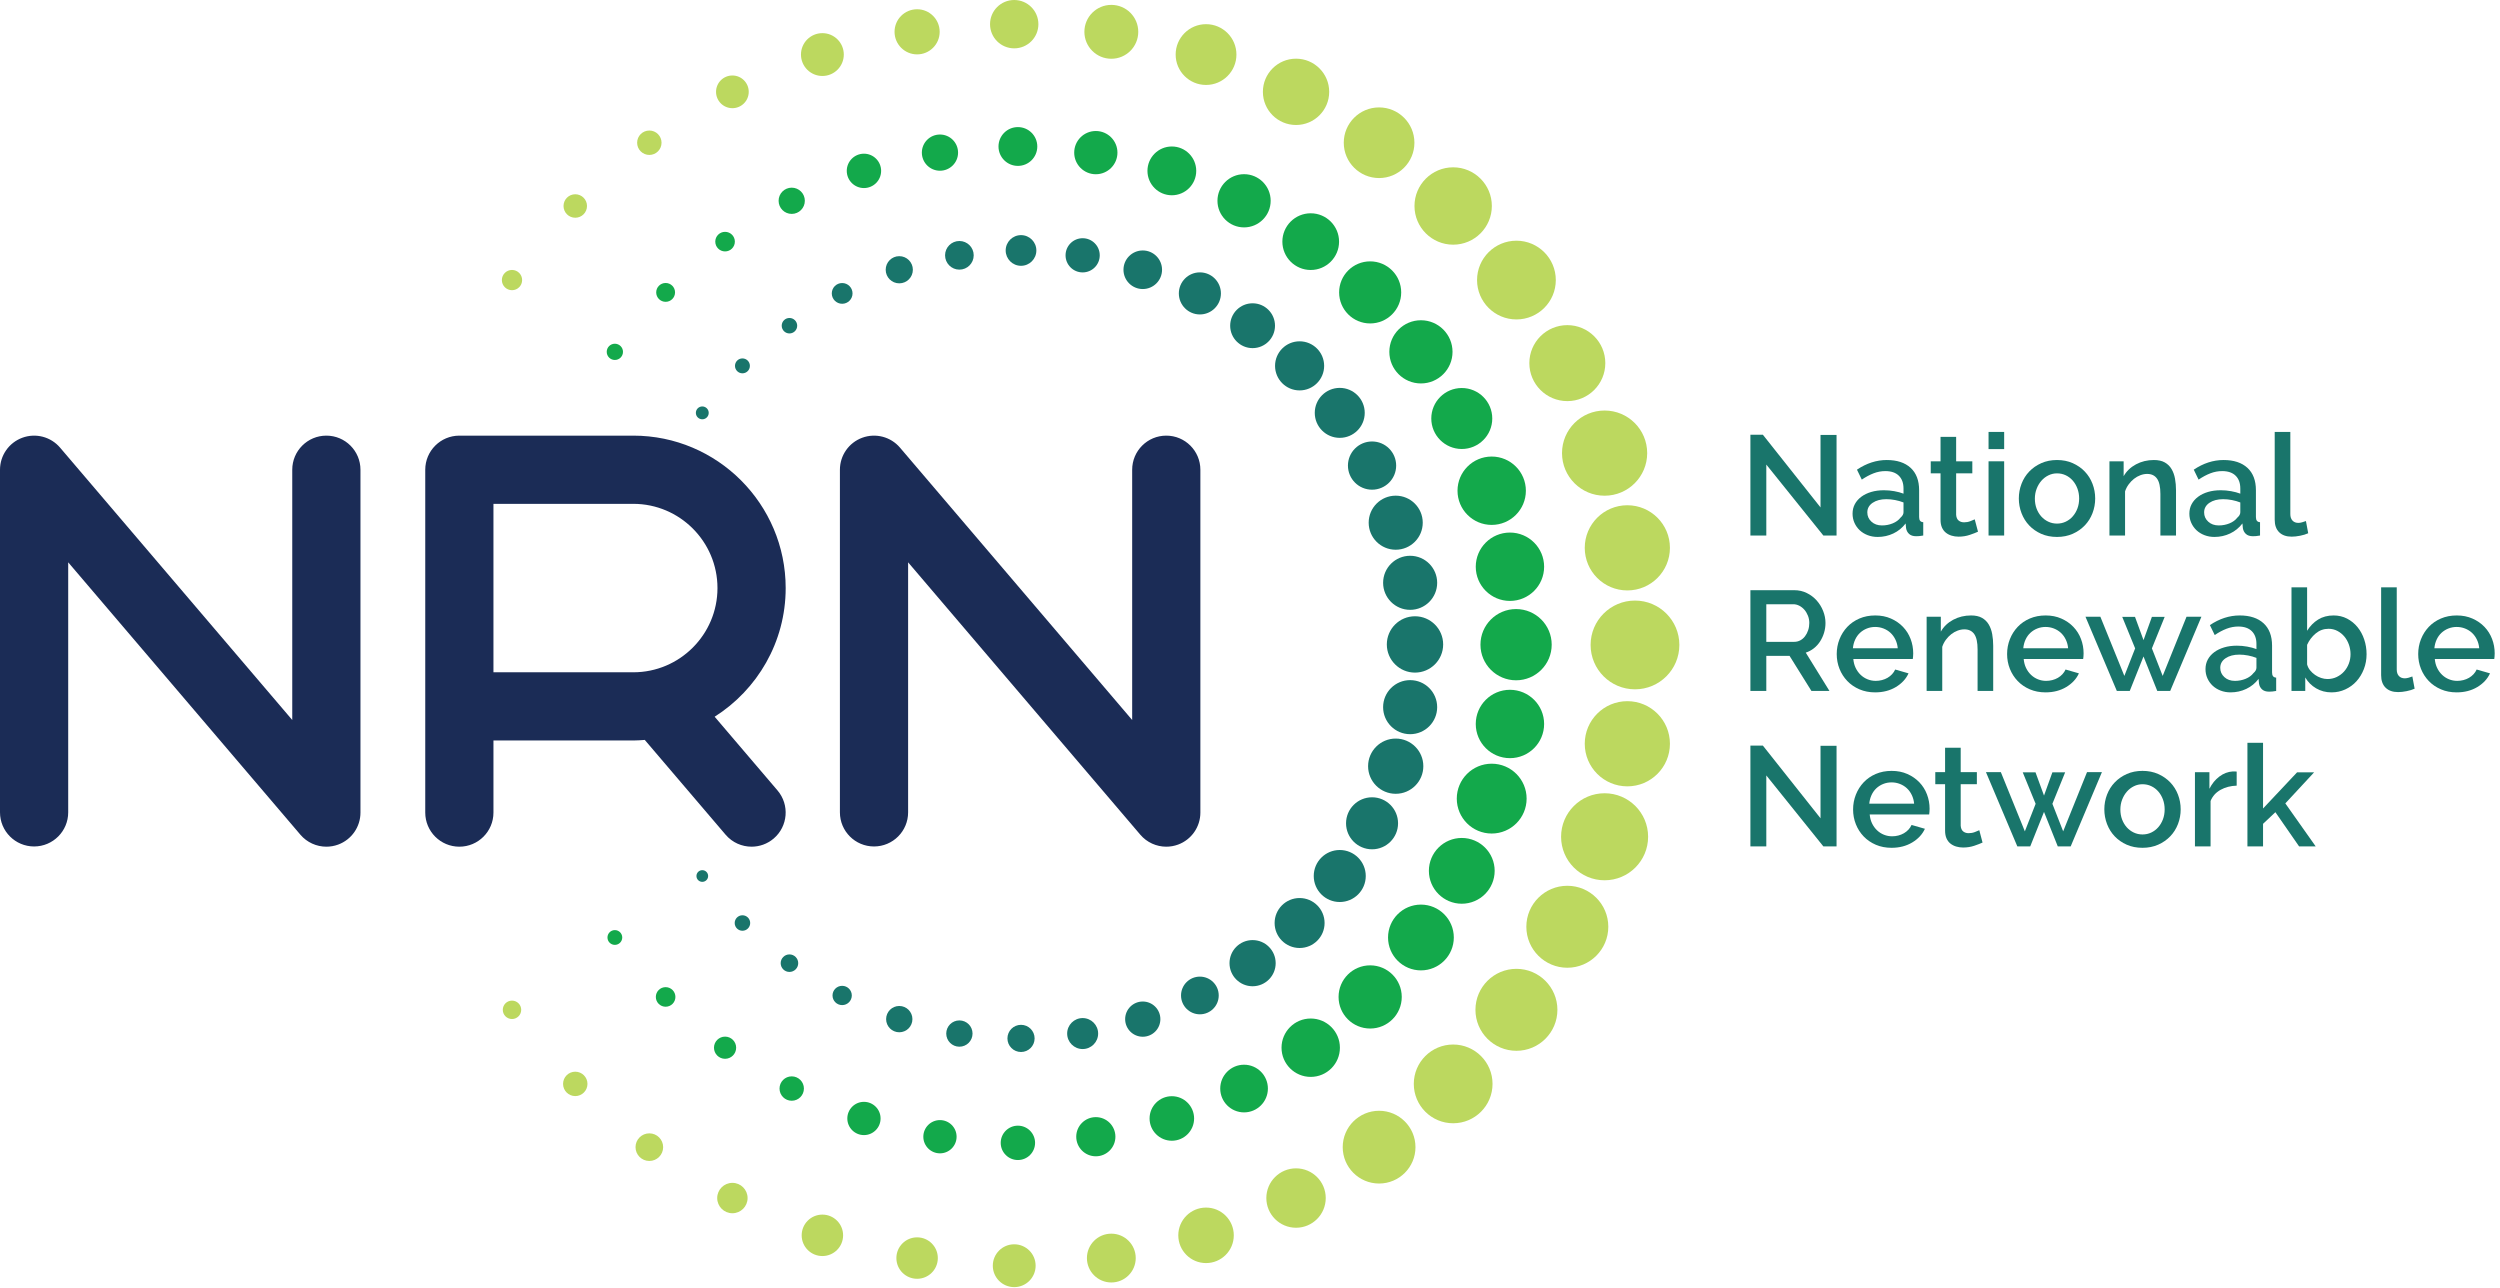 <?xml version="1.0" encoding="UTF-8" standalone="no"?><!DOCTYPE svg PUBLIC "-//W3C//DTD SVG 1.1//EN" "http://www.w3.org/Graphics/SVG/1.1/DTD/svg11.dtd"><svg width="100%" height="100%" viewBox="0 0 359 185" version="1.1" xmlns="http://www.w3.org/2000/svg" xmlns:xlink="http://www.w3.org/1999/xlink" xml:space="preserve" xmlns:serif="http://www.serif.com/" style="fill-rule:evenodd;clip-rule:evenodd;stroke-linejoin:round;stroke-miterlimit:2;"><g><path d="M230.421,113.912c-3.451,-0 -6.249,2.797 -6.249,6.248c-0,3.451 2.798,6.249 6.249,6.249c3.451,-0 6.248,-2.798 6.248,-6.249c0,-3.451 -2.797,-6.248 -6.248,-6.248Z" style="fill:#bcd85f;fill-rule:nonzero;"/><path d="M234.784,86.241c-3.52,-0 -6.373,2.854 -6.373,6.373c-0,3.52 2.853,6.373 6.373,6.373c3.519,-0 6.373,-2.853 6.373,-6.373c-0,-3.519 -2.854,-6.373 -6.373,-6.373Z" style="fill:#bcd85f;fill-rule:nonzero;"/><path d="M233.686,100.688c-3.378,-0 -6.116,2.738 -6.116,6.116c0,3.378 2.738,6.117 6.116,6.117c3.378,-0 6.116,-2.739 6.116,-6.117c0,-3.378 -2.738,-6.116 -6.116,-6.116Z" style="fill:#bcd85f;fill-rule:nonzero;"/><path d="M217.759,139.125c-3.25,-0 -5.885,2.635 -5.885,5.885c-0,3.25 2.635,5.885 5.885,5.885c3.25,-0 5.885,-2.635 5.885,-5.885c-0,-3.25 -2.635,-5.885 -5.885,-5.885Z" style="fill:#bcd85f;fill-rule:nonzero;"/><path d="M225.068,127.198c-3.25,-0 -5.885,2.635 -5.885,5.885c-0,3.25 2.635,5.885 5.885,5.885c3.25,-0 5.885,-2.635 5.885,-5.885c0,-3.25 -2.635,-5.885 -5.885,-5.885Z" style="fill:#bcd85f;fill-rule:nonzero;"/><path d="M208.675,149.993c-3.123,-0 -5.654,2.531 -5.654,5.654c-0,3.122 2.531,5.653 5.654,5.653c3.122,-0 5.653,-2.531 5.653,-5.653c0,-3.123 -2.531,-5.654 -5.653,-5.654Z" style="fill:#bcd85f;fill-rule:nonzero;"/><path d="M198.038,159.507c-2.885,-0 -5.224,2.339 -5.224,5.224c-0,2.885 2.339,5.224 5.224,5.224c2.885,-0 5.224,-2.339 5.224,-5.224c-0,-2.885 -2.339,-5.224 -5.224,-5.224Z" style="fill:#bcd85f;fill-rule:nonzero;"/><path d="M186.111,167.775c-2.355,-0 -4.265,1.91 -4.265,4.265c-0,2.356 1.91,4.265 4.265,4.265c2.356,-0 4.265,-1.909 4.265,-4.265c0,-2.355 -1.909,-4.265 -4.265,-4.265Z" style="fill:#bcd85f;fill-rule:nonzero;"/><path d="M173.188,173.408c-2.201,-0 -3.985,1.784 -3.985,3.985c0,2.201 1.784,3.985 3.985,3.985c2.201,-0 3.985,-1.784 3.985,-3.985c0,-2.201 -1.784,-3.985 -3.985,-3.985Z" style="fill:#bcd85f;fill-rule:nonzero;"/><path d="M159.586,177.154c-1.935,-0 -3.504,1.569 -3.504,3.504c0,1.936 1.569,3.505 3.504,3.505c1.936,-0 3.505,-1.569 3.505,-3.505c0,-1.935 -1.569,-3.504 -3.505,-3.504Z" style="fill:#bcd85f;fill-rule:nonzero;"/><path d="M145.642,178.681c-1.699,-0 -3.075,1.377 -3.075,3.075c0,1.698 1.376,3.075 3.075,3.075c1.698,-0 3.074,-1.377 3.074,-3.075c0,-1.698 -1.376,-3.075 -3.074,-3.075Z" style="fill:#bcd85f;fill-rule:nonzero;"/><path d="M131.697,177.683c-1.645,-0 -2.977,1.332 -2.977,2.975c0,1.644 1.332,2.976 2.977,2.976c1.643,-0 2.975,-1.332 2.975,-2.976c-0,-1.643 -1.332,-2.975 -2.975,-2.975Z" style="fill:#bcd85f;fill-rule:nonzero;"/><path d="M118.095,174.417c-1.643,-0 -2.975,1.333 -2.975,2.976c0,1.643 1.332,2.976 2.975,2.976c1.643,-0 2.975,-1.333 2.975,-2.976c-0,-1.643 -1.332,-2.976 -2.975,-2.976Z" style="fill:#bcd85f;fill-rule:nonzero;"/><path d="M105.172,169.858c-1.205,-0 -2.182,0.977 -2.182,2.182c-0,1.205 0.977,2.182 2.182,2.182c1.205,-0 2.182,-0.977 2.182,-2.182c-0,-1.205 -0.977,-2.182 -2.182,-2.182Z" style="fill:#bcd85f;fill-rule:nonzero;"/><path d="M93.245,162.748c-1.096,-0 -1.984,0.888 -1.984,1.983c0,1.096 0.888,1.984 1.984,1.984c1.095,-0 1.983,-0.888 1.983,-1.984c-0,-1.095 -0.888,-1.983 -1.983,-1.983Z" style="fill:#bcd85f;fill-rule:nonzero;"/><path d="M82.608,153.895c-0.968,-0 -1.752,0.784 -1.752,1.752c0,0.967 0.784,1.752 1.752,1.752c0.968,-0 1.752,-0.785 1.752,-1.752c0,-0.968 -0.784,-1.752 -1.752,-1.752Z" style="fill:#bcd85f;fill-rule:nonzero;"/><path d="M73.524,143.688c-0.731,-0 -1.323,0.592 -1.323,1.322c-0,0.73 0.592,1.322 1.323,1.322c0.73,-0 1.322,-0.592 1.322,-1.322c0,-0.73 -0.592,-1.322 -1.322,-1.322Z" style="fill:#bcd85f;fill-rule:nonzero;"/><path d="M73.524,41.672c0.803,-0 1.454,-0.651 1.454,-1.454c-0,-0.804 -0.651,-1.455 -1.454,-1.455c-0.804,0 -1.455,0.651 -1.455,1.455c0,0.803 0.651,1.454 1.455,1.454Z" style="fill:#bcd85f;fill-rule:nonzero;"/><path d="M82.608,31.267c0.931,-0 1.686,-0.755 1.686,-1.686c-0,-0.931 -0.755,-1.686 -1.686,-1.686c-0.931,-0 -1.686,0.755 -1.686,1.686c-0,0.931 0.755,1.686 1.686,1.686Z" style="fill:#bcd85f;fill-rule:nonzero;"/><path d="M93.245,22.249c0.967,-0 1.752,-0.785 1.752,-1.752c0,-0.968 -0.785,-1.753 -1.752,-1.753c-0.968,-0 -1.753,0.785 -1.753,1.753c-0,0.967 0.785,1.752 1.753,1.752Z" style="fill:#bcd85f;fill-rule:nonzero;"/><path d="M105.172,15.535c1.296,-0 2.347,-1.051 2.347,-2.347c-0,-1.296 -1.051,-2.348 -2.347,-2.348c-1.297,-0 -2.348,1.052 -2.348,2.348c-0,1.296 1.051,2.347 2.348,2.347Z" style="fill:#bcd85f;fill-rule:nonzero;"/><path d="M118.095,10.91c1.698,-0 3.075,-1.377 3.075,-3.075c-0,-1.698 -1.377,-3.075 -3.075,-3.075c-1.698,-0 -3.075,1.377 -3.075,3.075c-0,1.698 1.377,3.075 3.075,3.075Z" style="fill:#bcd85f;fill-rule:nonzero;"/><path d="M131.697,7.81c1.789,-0 3.24,-1.451 3.24,-3.24c-0,-1.79 -1.451,-3.241 -3.24,-3.241c-1.79,-0 -3.24,1.451 -3.24,3.241c0,1.789 1.45,3.24 3.24,3.24Z" style="fill:#bcd85f;fill-rule:nonzero;"/><path d="M145.642,0c-1.918,0 -3.472,1.555 -3.472,3.472c-0,1.917 1.554,3.471 3.472,3.471c1.917,-0 3.471,-1.554 3.471,-3.471c0,-1.917 -1.554,-3.472 -3.471,-3.472Z" style="fill:#bcd85f;fill-rule:nonzero;"/><path d="M159.586,8.438c2.137,-0 3.868,-1.732 3.868,-3.868c-0,-2.137 -1.731,-3.869 -3.868,-3.869c-2.136,-0 -3.868,1.732 -3.868,3.869c0,2.136 1.732,3.868 3.868,3.868Z" style="fill:#bcd85f;fill-rule:nonzero;"/><path d="M173.188,12.199c2.41,-0 4.364,-1.954 4.364,-4.364c0,-2.41 -1.954,-4.364 -4.364,-4.364c-2.41,-0 -4.364,1.954 -4.364,4.364c0,2.41 1.954,4.364 4.364,4.364Z" style="fill:#bcd85f;fill-rule:nonzero;"/><path d="M186.111,17.949c2.629,-0 4.761,-2.132 4.761,-4.761c-0,-2.63 -2.132,-4.761 -4.761,-4.761c-2.629,-0 -4.76,2.131 -4.76,4.761c-0,2.629 2.131,4.761 4.76,4.761Z" style="fill:#bcd85f;fill-rule:nonzero;"/><path d="M198.038,25.569c2.802,0 5.072,-2.271 5.072,-5.072c0,-2.802 -2.27,-5.073 -5.072,-5.073c-2.801,-0 -5.073,2.271 -5.073,5.073c-0,2.801 2.272,5.072 5.073,5.072Z" style="fill:#bcd85f;fill-rule:nonzero;"/><path d="M208.675,35.136c3.067,-0 5.554,-2.487 5.554,-5.555c0,-3.068 -2.487,-5.554 -5.554,-5.554c-3.068,-0 -5.555,2.486 -5.555,5.554c-0,3.068 2.487,5.555 5.555,5.555Z" style="fill:#bcd85f;fill-rule:nonzero;"/><path d="M212.105,40.218c-0,3.122 2.532,5.653 5.654,5.653c3.122,-0 5.654,-2.531 5.654,-5.653c-0,-3.123 -2.532,-5.654 -5.654,-5.654c-3.122,-0 -5.654,2.531 -5.654,5.654Z" style="fill:#bcd85f;fill-rule:nonzero;"/><path d="M219.613,52.144c0,3.013 2.442,5.456 5.455,5.456c3.012,-0 5.455,-2.443 5.455,-5.456c-0,-3.012 -2.443,-5.455 -5.455,-5.455c-3.013,-0 -5.455,2.443 -5.455,5.455Z" style="fill:#bcd85f;fill-rule:nonzero;"/><path d="M224.305,65.068c-0,3.378 2.738,6.116 6.116,6.116c3.378,-0 6.116,-2.738 6.116,-6.116c0,-3.378 -2.738,-6.117 -6.116,-6.117c-3.378,-0 -6.116,2.739 -6.116,6.117Z" style="fill:#bcd85f;fill-rule:nonzero;"/><path d="M227.57,78.669c0,3.378 2.738,6.117 6.116,6.117c3.378,-0 6.116,-2.739 6.116,-6.117c0,-3.378 -2.738,-6.116 -6.116,-6.116c-3.378,-0 -6.116,2.738 -6.116,6.116Z" style="fill:#bcd85f;fill-rule:nonzero;"/><path d="M219.222,114.681c0,-2.769 -2.245,-5.014 -5.015,-5.014c-2.769,-0 -5.014,2.245 -5.014,5.014c-0,2.77 2.245,5.015 5.014,5.015c2.77,-0 5.015,-2.245 5.015,-5.015Z" style="fill:#13a94b;fill-rule:nonzero;"/><path d="M217.708,87.461c-2.824,-0 -5.114,2.289 -5.114,5.114c-0,2.825 2.29,5.115 5.114,5.115c2.825,-0 5.115,-2.29 5.115,-5.115c-0,-2.825 -2.29,-5.114 -5.115,-5.114Z" style="fill:#13a94b;fill-rule:nonzero;"/><path d="M221.736,103.963c-0,-2.711 -2.197,-4.908 -4.908,-4.908c-2.711,-0 -4.909,2.197 -4.909,4.908c0,2.711 2.198,4.908 4.909,4.908c2.711,-0 4.908,-2.197 4.908,-4.908Z" style="fill:#13a94b;fill-rule:nonzero;"/><path d="M208.768,134.624c0,-2.608 -2.114,-4.723 -4.722,-4.723c-2.609,-0 -4.723,2.115 -4.723,4.723c-0,2.608 2.114,4.723 4.723,4.723c2.608,-0 4.722,-2.115 4.722,-4.723Z" style="fill:#13a94b;fill-rule:nonzero;"/><path d="M214.634,125.052c0,-2.608 -2.115,-4.722 -4.723,-4.722c-2.608,-0 -4.723,2.114 -4.723,4.722c0,2.609 2.115,4.723 4.723,4.723c2.608,-0 4.723,-2.114 4.723,-4.723Z" style="fill:#13a94b;fill-rule:nonzero;"/><path d="M196.755,147.697c2.506,-0 4.537,-2.031 4.537,-4.537c0,-2.506 -2.031,-4.537 -4.537,-4.537c-2.506,-0 -4.537,2.031 -4.537,4.537c0,2.506 2.031,4.537 4.537,4.537Z" style="fill:#13a94b;fill-rule:nonzero;"/><path d="M188.219,146.259c-2.315,-0 -4.192,1.876 -4.192,4.192c-0,2.315 1.877,4.192 4.192,4.192c2.315,-0 4.192,-1.877 4.192,-4.192c-0,-2.316 -1.877,-4.192 -4.192,-4.192Z" style="fill:#13a94b;fill-rule:nonzero;"/><path d="M178.648,152.893c-1.891,-0 -3.423,1.533 -3.423,3.423c0,1.89 1.532,3.423 3.423,3.423c1.89,-0 3.422,-1.533 3.422,-3.423c0,-1.89 -1.532,-3.423 -3.422,-3.423Z" style="fill:#13a94b;fill-rule:nonzero;"/><path d="M171.474,160.612c-0,-1.766 -1.432,-3.198 -3.198,-3.198c-1.766,-0 -3.198,1.432 -3.198,3.198c0,1.766 1.432,3.198 3.198,3.198c1.766,-0 3.198,-1.432 3.198,-3.198Z" style="fill:#13a94b;fill-rule:nonzero;"/><path d="M160.173,163.233c0,-1.554 -1.259,-2.813 -2.812,-2.813c-1.554,-0 -2.813,1.259 -2.813,2.813c0,1.553 1.259,2.812 2.813,2.812c1.553,-0 2.812,-1.259 2.812,-2.812Z" style="fill:#13a94b;fill-rule:nonzero;"/><path d="M143.702,164.113c-0,1.363 1.105,2.468 2.467,2.468c1.363,-0 2.468,-1.105 2.468,-2.468c-0,-1.362 -1.105,-2.467 -2.468,-2.467c-1.362,-0 -2.467,1.105 -2.467,2.467Z" style="fill:#13a94b;fill-rule:nonzero;"/><path d="M134.979,160.845c-1.319,-0 -2.389,1.069 -2.389,2.388c-0,1.318 1.07,2.388 2.389,2.388c1.318,-0 2.388,-1.07 2.388,-2.388c0,-1.319 -1.07,-2.388 -2.388,-2.388Z" style="fill:#13a94b;fill-rule:nonzero;"/><path d="M124.063,158.224c-1.319,-0 -2.388,1.069 -2.388,2.388c0,1.319 1.069,2.388 2.388,2.388c1.319,-0 2.388,-1.069 2.388,-2.388c-0,-1.319 -1.069,-2.388 -2.388,-2.388Z" style="fill:#13a94b;fill-rule:nonzero;"/><path d="M113.691,154.565c-0.966,-0 -1.751,0.784 -1.751,1.751c0,0.967 0.785,1.751 1.751,1.751c0.968,-0 1.752,-0.784 1.752,-1.751c0,-0.967 -0.784,-1.751 -1.752,-1.751Z" style="fill:#13a94b;fill-rule:nonzero;"/><path d="M104.12,152.043c0.879,-0 1.592,-0.713 1.592,-1.592c-0,-0.879 -0.713,-1.592 -1.592,-1.592c-0.879,-0 -1.592,0.713 -1.592,1.592c-0,0.879 0.713,1.592 1.592,1.592Z" style="fill:#13a94b;fill-rule:nonzero;"/><path d="M95.584,141.754c-0.777,-0 -1.407,0.63 -1.407,1.406c0,0.777 0.63,1.406 1.407,1.406c0.776,-0 1.406,-0.629 1.406,-1.406c-0,-0.776 -0.63,-1.406 -1.406,-1.406Z" style="fill:#13a94b;fill-rule:nonzero;"/><path d="M88.293,133.562c-0.586,-0 -1.061,0.476 -1.061,1.062c0,0.586 0.475,1.061 1.061,1.061c0.586,-0 1.061,-0.475 1.061,-1.061c-0,-0.586 -0.475,-1.062 -1.061,-1.062Z" style="fill:#13a94b;fill-rule:nonzero;"/><path d="M88.293,51.693c0.645,-0 1.168,-0.523 1.168,-1.168c-0,-0.644 -0.523,-1.167 -1.168,-1.167c-0.645,-0 -1.168,0.523 -1.168,1.167c-0,0.645 0.523,1.168 1.168,1.168Z" style="fill:#13a94b;fill-rule:nonzero;"/><path d="M94.23,41.989c0,0.748 0.606,1.353 1.354,1.353c0.747,-0 1.353,-0.605 1.353,-1.353c-0,-0.747 -0.606,-1.353 -1.353,-1.353c-0.748,-0 -1.354,0.606 -1.354,1.353Z" style="fill:#13a94b;fill-rule:nonzero;"/><path d="M104.12,36.105c0.777,-0 1.406,-0.629 1.406,-1.406c0,-0.777 -0.629,-1.407 -1.406,-1.407c-0.777,-0 -1.406,0.63 -1.406,1.407c-0,0.777 0.629,1.406 1.406,1.406Z" style="fill:#13a94b;fill-rule:nonzero;"/><path d="M113.691,30.717c1.041,-0 1.884,-0.843 1.884,-1.884c-0,-1.04 -0.843,-1.884 -1.884,-1.884c-1.04,-0 -1.883,0.844 -1.883,1.884c-0,1.041 0.843,1.884 1.883,1.884Z" style="fill:#13a94b;fill-rule:nonzero;"/><path d="M124.063,22.07c-1.363,-0 -2.468,1.105 -2.468,2.467c0,1.363 1.105,2.468 2.468,2.468c1.362,-0 2.467,-1.105 2.467,-2.468c-0,-1.362 -1.105,-2.467 -2.467,-2.467Z" style="fill:#13a94b;fill-rule:nonzero;"/><path d="M132.378,21.917c0,1.436 1.164,2.6 2.601,2.6c1.435,-0 2.6,-1.164 2.6,-2.6c-0,-1.436 -1.165,-2.6 -2.6,-2.6c-1.437,-0 -2.601,1.164 -2.601,2.6Z" style="fill:#13a94b;fill-rule:nonzero;"/><path d="M146.169,18.25c-1.538,0 -2.785,1.247 -2.785,2.786c0,1.539 1.247,2.786 2.785,2.786c1.539,-0 2.786,-1.247 2.786,-2.786c0,-1.539 -1.247,-2.786 -2.786,-2.786Z" style="fill:#13a94b;fill-rule:nonzero;"/><path d="M157.361,25.021c1.714,-0 3.104,-1.39 3.104,-3.104c-0,-1.715 -1.39,-3.104 -3.104,-3.104c-1.715,-0 -3.105,1.389 -3.105,3.104c-0,1.714 1.39,3.104 3.105,3.104Z" style="fill:#13a94b;fill-rule:nonzero;"/><path d="M168.276,28.04c1.935,-0 3.503,-1.568 3.503,-3.503c0,-1.934 -1.568,-3.502 -3.503,-3.502c-1.934,-0 -3.502,1.568 -3.502,3.502c0,1.935 1.568,3.503 3.502,3.503Z" style="fill:#13a94b;fill-rule:nonzero;"/><path d="M174.827,28.833c-0,2.11 1.71,3.821 3.821,3.821c2.11,-0 3.82,-1.711 3.82,-3.821c0,-2.11 -1.71,-3.82 -3.82,-3.82c-2.111,0 -3.821,1.71 -3.821,3.82Z" style="fill:#13a94b;fill-rule:nonzero;"/><path d="M184.148,34.699c-0,2.248 1.823,4.071 4.071,4.071c2.249,-0 4.071,-1.823 4.071,-4.071c-0,-2.249 -1.822,-4.071 -4.071,-4.071c-2.248,-0 -4.071,1.822 -4.071,4.071Z" style="fill:#13a94b;fill-rule:nonzero;"/><path d="M196.755,46.447c2.462,-0 4.458,-1.996 4.458,-4.458c-0,-2.462 -1.996,-4.457 -4.458,-4.457c-2.462,-0 -4.457,1.995 -4.457,4.457c0,2.462 1.995,4.458 4.457,4.458Z" style="fill:#13a94b;fill-rule:nonzero;"/><path d="M204.046,45.988c-2.506,-0 -4.537,2.032 -4.537,4.537c0,2.506 2.031,4.538 4.537,4.538c2.505,-0 4.537,-2.032 4.537,-4.538c-0,-2.505 -2.032,-4.537 -4.537,-4.537Z" style="fill:#13a94b;fill-rule:nonzero;"/><path d="M209.911,55.719c-2.418,-0 -4.378,1.96 -4.378,4.378c0,2.418 1.96,4.378 4.378,4.378c2.418,-0 4.378,-1.96 4.378,-4.378c0,-2.418 -1.96,-4.378 -4.378,-4.378Z" style="fill:#13a94b;fill-rule:nonzero;"/><path d="M214.207,65.56c-2.711,-0 -4.908,2.197 -4.908,4.908c-0,2.711 2.197,4.909 4.908,4.909c2.711,-0 4.909,-2.198 4.909,-4.909c-0,-2.711 -2.198,-4.908 -4.909,-4.908Z" style="fill:#13a94b;fill-rule:nonzero;"/><path d="M211.919,81.384c0,2.711 2.198,4.908 4.909,4.908c2.711,-0 4.908,-2.197 4.908,-4.908c-0,-2.711 -2.197,-4.909 -4.908,-4.909c-2.711,-0 -4.909,2.198 -4.909,4.909Z" style="fill:#13a94b;fill-rule:nonzero;"/><path d="M204.39,110.024c-0,-2.19 -1.776,-3.966 -3.966,-3.966c-2.19,-0 -3.966,1.776 -3.966,3.966c-0,2.19 1.776,3.965 3.966,3.965c2.19,-0 3.966,-1.775 3.966,-3.965Z" style="fill:#19756b;fill-rule:nonzero;"/><path d="M203.193,88.497c-2.234,-0 -4.045,1.811 -4.045,4.045c-0,2.233 1.811,4.044 4.045,4.044c2.234,-0 4.045,-1.811 4.045,-4.044c0,-2.234 -1.811,-4.045 -4.045,-4.045Z" style="fill:#19756b;fill-rule:nonzero;"/><path d="M206.378,101.547c0,-2.143 -1.738,-3.881 -3.882,-3.881c-2.144,-0 -3.881,1.738 -3.881,3.881c0,2.144 1.737,3.882 3.881,3.882c2.144,-0 3.882,-1.738 3.882,-3.882Z" style="fill:#19756b;fill-rule:nonzero;"/><path d="M196.123,125.795c0,-2.063 -1.672,-3.735 -3.735,-3.735c-2.063,-0 -3.735,1.672 -3.735,3.735c-0,2.063 1.672,3.735 3.735,3.735c2.063,-0 3.735,-1.672 3.735,-3.735Z" style="fill:#19756b;fill-rule:nonzero;"/><path d="M197.027,114.491c-2.063,-0 -3.735,1.672 -3.735,3.735c0,2.062 1.672,3.734 3.735,3.734c2.062,-0 3.734,-1.672 3.734,-3.734c0,-2.063 -1.672,-3.735 -3.734,-3.735Z" style="fill:#19756b;fill-rule:nonzero;"/><path d="M186.623,136.133c1.981,-0 3.588,-1.606 3.588,-3.588c-0,-1.981 -1.607,-3.588 -3.588,-3.588c-1.982,-0 -3.588,1.607 -3.588,3.588c0,1.982 1.606,3.588 3.588,3.588Z" style="fill:#19756b;fill-rule:nonzero;"/><path d="M179.872,141.626c1.831,-0 3.315,-1.484 3.315,-3.315c-0,-1.831 -1.484,-3.315 -3.315,-3.315c-1.831,-0 -3.315,1.484 -3.315,3.315c0,1.831 1.484,3.315 3.315,3.315Z" style="fill:#19756b;fill-rule:nonzero;"/><path d="M172.303,145.656c1.495,-0 2.706,-1.212 2.706,-2.707c0,-1.495 -1.211,-2.706 -2.706,-2.706c-1.495,-0 -2.707,1.211 -2.707,2.706c-0,1.495 1.212,2.707 2.707,2.707Z" style="fill:#19756b;fill-rule:nonzero;"/><path d="M166.63,146.347c0,-1.397 -1.132,-2.529 -2.529,-2.529c-1.397,-0 -2.529,1.132 -2.529,2.529c0,1.396 1.132,2.529 2.529,2.529c1.397,-0 2.529,-1.133 2.529,-2.529Z" style="fill:#19756b;fill-rule:nonzero;"/><path d="M157.693,148.419c-0,-1.228 -0.996,-2.224 -2.225,-2.224c-1.228,-0 -2.223,0.996 -2.223,2.224c-0,1.229 0.995,2.224 2.223,2.224c1.229,-0 2.225,-0.995 2.225,-2.224Z" style="fill:#19756b;fill-rule:nonzero;"/><path d="M144.667,149.116c0,1.077 0.874,1.951 1.951,1.951c1.078,-0 1.952,-0.874 1.952,-1.951c0,-1.078 -0.874,-1.952 -1.952,-1.952c-1.077,-0 -1.951,0.874 -1.951,1.952Z" style="fill:#19756b;fill-rule:nonzero;"/><path d="M137.768,146.531c-1.043,-0 -1.888,0.845 -1.888,1.888c0,1.043 0.845,1.888 1.888,1.888c1.043,-0 1.889,-0.845 1.889,-1.888c-0,-1.043 -0.846,-1.888 -1.889,-1.888Z" style="fill:#19756b;fill-rule:nonzero;"/><path d="M131.024,146.347c0,-1.043 -0.845,-1.889 -1.888,-1.889c-1.043,-0 -1.889,0.846 -1.889,1.889c0,1.043 0.846,1.888 1.889,1.888c1.043,-0 1.888,-0.845 1.888,-1.888Z" style="fill:#19756b;fill-rule:nonzero;"/><path d="M120.934,141.565c-0.765,-0 -1.385,0.62 -1.385,1.384c0,0.765 0.62,1.385 1.385,1.385c0.765,-0 1.385,-0.62 1.385,-1.385c0,-0.764 -0.62,-1.384 -1.385,-1.384Z" style="fill:#19756b;fill-rule:nonzero;"/><path d="M113.365,139.57c0.695,-0 1.259,-0.564 1.259,-1.259c0,-0.695 -0.564,-1.259 -1.259,-1.259c-0.695,-0 -1.259,0.564 -1.259,1.259c0,0.695 0.564,1.259 1.259,1.259Z" style="fill:#19756b;fill-rule:nonzero;"/><path d="M106.614,131.433c-0.614,-0 -1.112,0.498 -1.112,1.112c-0,0.615 0.498,1.112 1.112,1.112c0.614,-0 1.113,-0.497 1.113,-1.112c-0,-0.614 -0.499,-1.112 -1.113,-1.112Z" style="fill:#19756b;fill-rule:nonzero;"/><path d="M100.849,124.956c-0.464,-0 -0.84,0.375 -0.84,0.839c0,0.463 0.376,0.839 0.84,0.839c0.463,-0 0.839,-0.376 0.839,-0.839c0,-0.464 -0.376,-0.839 -0.839,-0.839Z" style="fill:#19756b;fill-rule:nonzero;"/><path d="M100.849,58.365c-0.51,-0 -0.924,0.413 -0.924,0.923c0,0.51 0.414,0.923 0.924,0.923c0.51,-0 0.923,-0.413 0.923,-0.923c0,-0.51 -0.413,-0.923 -0.923,-0.923Z" style="fill:#19756b;fill-rule:nonzero;"/><path d="M106.614,51.468c-0.591,-0 -1.07,0.478 -1.07,1.07c-0,0.59 0.479,1.07 1.07,1.07c0.591,-0 1.07,-0.48 1.07,-1.07c-0,-0.592 -0.479,-1.07 -1.07,-1.07Z" style="fill:#19756b;fill-rule:nonzero;"/><path d="M114.477,46.772c-0,-0.614 -0.498,-1.112 -1.112,-1.112c-0.614,-0 -1.112,0.498 -1.112,1.112c-0,0.614 0.498,1.112 1.112,1.112c0.614,-0 1.112,-0.498 1.112,-1.112Z" style="fill:#19756b;fill-rule:nonzero;"/><path d="M120.934,40.644c-0.823,-0 -1.49,0.667 -1.49,1.49c0,0.822 0.667,1.489 1.49,1.489c0.823,0 1.49,-0.667 1.49,-1.489c0,-0.823 -0.667,-1.49 -1.49,-1.49Z" style="fill:#19756b;fill-rule:nonzero;"/><path d="M129.136,40.688c1.078,-0 1.951,-0.874 1.951,-1.952c0,-1.078 -0.873,-1.951 -1.951,-1.951c-1.078,-0 -1.951,0.873 -1.951,1.951c-0,1.078 0.873,1.952 1.951,1.952Z" style="fill:#19756b;fill-rule:nonzero;"/><path d="M135.712,36.664c0,1.135 0.921,2.056 2.056,2.056c1.136,0 2.056,-0.921 2.056,-2.056c0,-1.136 -0.92,-2.057 -2.056,-2.057c-1.135,-0 -2.056,0.921 -2.056,2.057Z" style="fill:#19756b;fill-rule:nonzero;"/><path d="M146.618,33.764c-1.216,-0 -2.203,0.986 -2.203,2.203c-0,1.217 0.987,2.203 2.203,2.203c1.217,-0 2.204,-0.986 2.204,-2.203c0,-1.217 -0.987,-2.203 -2.204,-2.203Z" style="fill:#19756b;fill-rule:nonzero;"/><path d="M155.468,39.118c1.357,-0 2.456,-1.098 2.456,-2.454c-0,-1.356 -1.099,-2.455 -2.456,-2.455c-1.355,-0 -2.454,1.099 -2.454,2.455c0,1.356 1.099,2.454 2.454,2.454Z" style="fill:#19756b;fill-rule:nonzero;"/><path d="M161.331,38.736c-0,1.53 1.24,2.77 2.77,2.77c1.53,-0 2.769,-1.24 2.769,-2.77c-0,-1.53 -1.239,-2.77 -2.769,-2.77c-1.53,-0 -2.77,1.24 -2.77,2.77Z" style="fill:#19756b;fill-rule:nonzero;"/><path d="M172.303,39.112c-1.669,-0 -3.022,1.353 -3.022,3.022c0,1.668 1.353,3.021 3.022,3.021c1.668,-0 3.021,-1.353 3.021,-3.021c0,-1.669 -1.353,-3.022 -3.021,-3.022Z" style="fill:#19756b;fill-rule:nonzero;"/><path d="M179.872,43.553c-1.778,-0 -3.219,1.441 -3.219,3.219c-0,1.778 1.441,3.219 3.219,3.219c1.778,-0 3.219,-1.441 3.219,-3.219c0,-1.778 -1.441,-3.219 -3.219,-3.219Z" style="fill:#19756b;fill-rule:nonzero;"/><path d="M186.623,49.013c-1.947,0 -3.525,1.578 -3.525,3.525c0,1.946 1.578,3.525 3.525,3.525c1.946,-0 3.525,-1.579 3.525,-3.525c-0,-1.947 -1.579,-3.525 -3.525,-3.525Z" style="fill:#19756b;fill-rule:nonzero;"/><path d="M192.388,55.7c-1.982,-0 -3.588,1.607 -3.588,3.588c0,1.982 1.606,3.588 3.588,3.588c1.982,-0 3.588,-1.606 3.588,-3.588c-0,-1.981 -1.606,-3.588 -3.588,-3.588Z" style="fill:#19756b;fill-rule:nonzero;"/><path d="M197.027,63.395c-1.913,-0 -3.463,1.55 -3.463,3.462c-0,1.912 1.55,3.463 3.463,3.463c1.912,-0 3.462,-1.551 3.462,-3.463c-0,-1.912 -1.55,-3.462 -3.462,-3.462Z" style="fill:#19756b;fill-rule:nonzero;"/><path d="M200.424,71.178c-2.144,-0 -3.882,1.737 -3.882,3.881c0,2.144 1.738,3.882 3.882,3.882c2.144,-0 3.882,-1.738 3.882,-3.882c-0,-2.144 -1.738,-3.881 -3.882,-3.881Z" style="fill:#19756b;fill-rule:nonzero;"/><path d="M198.615,83.692c0,2.143 1.737,3.881 3.881,3.881c2.144,-0 3.882,-1.738 3.882,-3.881c0,-2.144 -1.738,-3.882 -3.882,-3.882c-2.144,-0 -3.881,1.738 -3.881,3.882Z" style="fill:#19756b;fill-rule:nonzero;"/><path d="M8.624,64.277l33.344,39.115l-0,-35.937c-0,-2.705 2.193,-4.898 4.898,-4.898c2.704,-0 4.897,2.193 4.897,4.898l0,49.233c0,2.053 -1.278,3.886 -3.203,4.595c-0.554,0.203 -1.126,0.301 -1.693,0.301c-1.408,-0 -2.779,-0.606 -3.729,-1.719l-33.344,-39.116l-0,35.906c-0,2.706 -2.193,4.897 -4.897,4.897c-2.705,-0 -4.897,-2.191 -4.897,-4.897l0,-49.2c0,-2.052 1.278,-3.886 3.204,-4.595c1.926,-0.709 4.088,-0.143 5.42,1.417Z" style="fill:#1b2c56;fill-rule:nonzero;"/><path d="M103.029,84.447c-0,-6.67 -5.423,-12.095 -12.086,-12.095l-20.084,-0l0,24.189l20.084,-0c6.663,-0 12.086,-5.424 12.086,-12.094Zm-0.405,18.475l9.027,10.586c1.754,2.058 1.508,5.15 -0.548,6.904c-0.923,0.786 -2.054,1.171 -3.176,1.171c-1.384,-0 -2.759,-0.582 -3.729,-1.718l-11.609,-13.613c-0.545,0.039 -1.089,0.083 -1.644,0.083l-20.085,-0l0,10.352c0,2.705 -2.193,4.897 -4.897,4.897c-2.705,-0 -4.897,-2.192 -4.897,-4.897l0,-49.232c0,-2.705 2.192,-4.898 4.897,-4.898l24.982,-0c12.063,-0 21.879,9.821 21.879,21.89c-0,7.771 -4.081,14.592 -10.2,18.475Z" style="fill:#1b2c56;fill-rule:nonzero;"/><path d="M129.235,64.277l33.345,39.115l0,-35.937c0,-2.705 2.192,-4.898 4.897,-4.898c2.704,-0 4.897,2.193 4.897,4.898l-0,49.233c-0,2.053 -1.278,3.886 -3.203,4.595c-0.554,0.203 -1.125,0.301 -1.693,0.301c-1.408,-0 -2.779,-0.606 -3.728,-1.719l-33.345,-39.116l-0,35.906c-0,2.706 -2.192,4.897 -4.897,4.897c-2.705,-0 -4.897,-2.191 -4.897,-4.897l0,-49.2c0,-2.052 1.278,-3.886 3.204,-4.595c1.927,-0.709 4.088,-0.143 5.42,1.417Z" style="fill:#1b2c56;fill-rule:nonzero;"/><path d="M253.642,66.711l-0,10.19l-2.284,-0l0,-14.47l1.794,-0l8.275,10.435l0,-10.414l2.302,-0l0,14.449l-1.895,-0l-8.192,-10.19Z" style="fill:#19756b;fill-rule:nonzero;"/><path d="M270.246,75.453c0.543,-0 1.057,-0.097 1.539,-0.294c0.482,-0.198 0.859,-0.472 1.131,-0.826c0.285,-0.245 0.428,-0.503 0.428,-0.774l-0,-1.406c-0.381,-0.15 -0.784,-0.266 -1.213,-0.347c-0.428,-0.082 -0.846,-0.122 -1.253,-0.122c-0.802,-0 -1.457,0.173 -1.967,0.519c-0.509,0.347 -0.764,0.805 -0.764,1.375c0,0.531 0.197,0.976 0.591,1.335c0.394,0.361 0.897,0.54 1.508,0.54Zm-0.611,1.652c-0.517,-0 -0.995,-0.085 -1.437,-0.255c-0.441,-0.17 -0.822,-0.404 -1.141,-0.703c-0.32,-0.299 -0.571,-0.653 -0.754,-1.06c-0.184,-0.408 -0.276,-0.849 -0.276,-1.325c0,-0.502 0.11,-0.958 0.327,-1.365c0.217,-0.407 0.526,-0.761 0.927,-1.06c0.401,-0.299 0.876,-0.53 1.427,-0.693c0.55,-0.163 1.157,-0.244 1.823,-0.244c0.503,-0 0.999,0.044 1.489,0.133c0.489,0.087 0.929,0.207 1.324,0.356l-0,-0.733c-0,-0.788 -0.224,-1.404 -0.673,-1.845c-0.448,-0.442 -1.094,-0.662 -1.936,-0.662c-0.57,-0 -1.131,0.105 -1.681,0.315c-0.55,0.211 -1.117,0.513 -1.701,0.907l-0.694,-1.426c1.372,-0.924 2.799,-1.386 4.28,-1.386c1.467,-0 2.609,0.374 3.424,1.121c0.815,0.747 1.223,1.82 1.223,3.22l-0,3.851c-0,0.476 0.196,0.721 0.591,0.734l0,1.916c-0.218,0.041 -0.405,0.067 -0.561,0.081c-0.156,0.013 -0.309,0.02 -0.459,0.02c-0.434,-0 -0.77,-0.108 -1.009,-0.326c-0.237,-0.217 -0.383,-0.495 -0.437,-0.835l-0.062,-0.673c-0.475,0.625 -1.063,1.105 -1.762,1.437c-0.7,0.333 -1.45,0.5 -2.252,0.5Z" style="fill:#19756b;fill-rule:nonzero;"/><path d="M284.041,76.351c-0.285,0.136 -0.68,0.288 -1.182,0.458c-0.503,0.17 -1.04,0.255 -1.61,0.255c-0.353,-0 -0.686,-0.048 -0.998,-0.143c-0.313,-0.094 -0.588,-0.237 -0.826,-0.427c-0.237,-0.191 -0.425,-0.439 -0.561,-0.745c-0.135,-0.305 -0.203,-0.675 -0.203,-1.11l0,-6.664l-1.406,-0l0,-1.732l1.406,-0l0,-3.506l2.241,-0l0,3.506l2.324,-0l0,1.732l-2.324,-0l0,5.95c0.028,0.381 0.147,0.656 0.358,0.825c0.21,0.17 0.471,0.255 0.784,0.255c0.312,-0 0.611,-0.053 0.896,-0.163c0.286,-0.108 0.497,-0.196 0.632,-0.264l0.469,1.773Z" style="fill:#19756b;fill-rule:nonzero;"/><path d="M285.556,76.901l-0,-10.658l2.242,-0l0,10.658l-2.242,-0Zm-0,-12.411l-0,-2.466l2.242,-0l0,2.466l-2.242,-0Z" style="fill:#19756b;fill-rule:nonzero;"/><path d="M292.207,71.602c0,0.517 0.081,0.992 0.244,1.427c0.163,0.434 0.388,0.811 0.673,1.131c0.285,0.319 0.622,0.57 1.009,0.753c0.388,0.184 0.805,0.276 1.253,0.276c0.449,-0 0.866,-0.092 1.254,-0.276c0.386,-0.183 0.723,-0.437 1.008,-0.763c0.286,-0.326 0.51,-0.706 0.673,-1.142c0.162,-0.434 0.244,-0.91 0.244,-1.427c0,-0.502 -0.082,-0.974 -0.244,-1.416c-0.163,-0.441 -0.387,-0.825 -0.673,-1.151c-0.285,-0.326 -0.622,-0.581 -1.008,-0.765c-0.388,-0.183 -0.805,-0.274 -1.254,-0.274c-0.435,-0 -0.846,0.095 -1.233,0.285c-0.387,0.191 -0.723,0.448 -1.008,0.775c-0.286,0.326 -0.513,0.709 -0.683,1.151c-0.17,0.441 -0.255,0.914 -0.255,1.416Zm3.179,5.503c-0.842,-0 -1.6,-0.151 -2.272,-0.448c-0.673,-0.299 -1.247,-0.701 -1.722,-1.204c-0.476,-0.501 -0.843,-1.089 -1.101,-1.762c-0.258,-0.672 -0.387,-1.375 -0.387,-2.11c-0,-0.733 0.129,-1.436 0.387,-2.109c0.258,-0.672 0.629,-1.26 1.111,-1.763c0.482,-0.502 1.06,-0.903 1.732,-1.202c0.673,-0.299 1.424,-0.448 2.252,-0.448c0.829,-0 1.58,0.149 2.252,0.448c0.673,0.299 1.25,0.7 1.732,1.202c0.483,0.503 0.853,1.091 1.111,1.763c0.258,0.673 0.387,1.376 0.387,2.109c0,0.735 -0.129,1.438 -0.387,2.11c-0.258,0.673 -0.628,1.261 -1.111,1.762c-0.482,0.503 -1.059,0.905 -1.732,1.204c-0.672,0.297 -1.423,0.448 -2.252,0.448Z" style="fill:#19756b;fill-rule:nonzero;"/><path d="M312.476,76.901l-2.243,-0l0,-5.971c0,-1.006 -0.16,-1.736 -0.478,-2.191c-0.319,-0.455 -0.792,-0.683 -1.417,-0.683c-0.326,-0 -0.651,0.062 -0.978,0.184c-0.326,0.122 -0.631,0.295 -0.917,0.519c-0.286,0.225 -0.54,0.489 -0.764,0.795c-0.225,0.306 -0.398,0.642 -0.52,1.009l-0,6.338l-2.242,-0l-0,-10.658l2.038,-0l-0,2.139c0.408,-0.72 0.999,-1.287 1.774,-1.702c0.774,-0.414 1.629,-0.621 2.567,-0.621c0.639,-0 1.162,0.115 1.569,0.347c0.407,0.23 0.731,0.547 0.968,0.947c0.238,0.401 0.404,0.863 0.5,1.386c0.095,0.523 0.143,1.077 0.143,1.661l0,6.501Z" style="fill:#19756b;fill-rule:nonzero;"/><path d="M318.61,75.453c0.543,-0 1.057,-0.097 1.539,-0.294c0.482,-0.198 0.859,-0.472 1.131,-0.826c0.285,-0.245 0.428,-0.503 0.428,-0.774l0,-1.406c-0.381,-0.15 -0.784,-0.266 -1.213,-0.347c-0.428,-0.082 -0.846,-0.122 -1.253,-0.122c-0.802,-0 -1.457,0.173 -1.967,0.519c-0.508,0.347 -0.763,0.805 -0.763,1.375c-0,0.531 0.196,0.976 0.591,1.335c0.393,0.361 0.896,0.54 1.507,0.54Zm-0.611,1.652c-0.517,-0 -0.995,-0.085 -1.436,-0.255c-0.442,-0.17 -0.823,-0.404 -1.142,-0.703c-0.319,-0.299 -0.57,-0.653 -0.754,-1.06c-0.184,-0.408 -0.275,-0.849 -0.275,-1.325c-0,-0.502 0.109,-0.958 0.326,-1.365c0.218,-0.407 0.526,-0.761 0.928,-1.06c0.4,-0.299 0.875,-0.53 1.426,-0.693c0.55,-0.163 1.157,-0.244 1.824,-0.244c0.502,-0 0.999,0.044 1.488,0.133c0.489,0.087 0.929,0.207 1.324,0.356l0,-0.733c0,-0.788 -0.224,-1.404 -0.673,-1.845c-0.448,-0.442 -1.094,-0.662 -1.935,-0.662c-0.571,-0 -1.131,0.105 -1.682,0.315c-0.55,0.211 -1.117,0.513 -1.701,0.907l-0.694,-1.426c1.373,-0.924 2.799,-1.386 4.281,-1.386c1.467,-0 2.608,0.374 3.424,1.121c0.814,0.747 1.222,1.82 1.222,3.22l0,3.851c0,0.476 0.196,0.721 0.591,0.734l-0,1.916c-0.218,0.041 -0.404,0.067 -0.561,0.081c-0.156,0.013 -0.309,0.02 -0.459,0.02c-0.434,-0 -0.77,-0.108 -1.008,-0.326c-0.238,-0.217 -0.384,-0.495 -0.438,-0.835l-0.061,-0.673c-0.476,0.625 -1.064,1.105 -1.763,1.437c-0.7,0.333 -1.45,0.5 -2.252,0.5Z" style="fill:#19756b;fill-rule:nonzero;"/><path d="M326.648,62.024l2.243,-0l-0,11.8c-0,0.394 0.101,0.703 0.305,0.926c0.203,0.225 0.49,0.337 0.856,0.337c0.149,-0 0.323,-0.027 0.519,-0.082c0.198,-0.053 0.384,-0.115 0.561,-0.183l0.326,1.753c-0.326,0.149 -0.713,0.268 -1.161,0.356c-0.448,0.089 -0.85,0.133 -1.203,0.133c-0.775,-0 -1.375,-0.211 -1.803,-0.632c-0.429,-0.421 -0.643,-1.019 -0.643,-1.793l0,-12.615Z" style="fill:#19756b;fill-rule:nonzero;"/><path d="M253.642,92.169l3.993,-0c0.327,-0 0.621,-0.071 0.887,-0.214c0.264,-0.142 0.493,-0.338 0.682,-0.59c0.192,-0.251 0.34,-0.54 0.449,-0.867c0.109,-0.326 0.163,-0.671 0.163,-1.039c0,-0.367 -0.064,-0.713 -0.194,-1.039c-0.129,-0.326 -0.298,-0.611 -0.509,-0.856c-0.211,-0.244 -0.456,-0.438 -0.733,-0.581c-0.279,-0.143 -0.568,-0.214 -0.866,-0.214l-3.872,-0l-0,5.4Zm-2.284,7.052l0,-14.47l6.298,-0c0.652,-0 1.253,0.137 1.803,0.409c0.551,0.271 1.021,0.627 1.417,1.069c0.393,0.442 0.703,0.944 0.927,1.509c0.224,0.563 0.337,1.137 0.337,1.721c0,0.49 -0.069,0.958 -0.204,1.407c-0.137,0.448 -0.327,0.863 -0.572,1.243c-0.243,0.381 -0.543,0.71 -0.895,0.988c-0.355,0.278 -0.741,0.486 -1.162,0.621l3.403,5.503l-2.588,-0l-3.139,-5.034l-3.341,-0l-0,5.034l-2.284,-0Z" style="fill:#19756b;fill-rule:nonzero;"/><path d="M272.517,93.087c-0.04,-0.449 -0.153,-0.863 -0.336,-1.243c-0.184,-0.381 -0.418,-0.703 -0.703,-0.969c-0.286,-0.264 -0.619,-0.471 -0.999,-0.621c-0.38,-0.149 -0.782,-0.224 -1.203,-0.224c-0.421,-0 -0.818,0.075 -1.192,0.224c-0.373,0.15 -0.703,0.357 -0.988,0.621c-0.285,0.266 -0.517,0.588 -0.693,0.969c-0.176,0.38 -0.285,0.794 -0.326,1.243l6.44,-0Zm-3.241,6.338c-0.829,-0 -1.583,-0.146 -2.261,-0.438c-0.68,-0.292 -1.261,-0.69 -1.743,-1.193c-0.482,-0.502 -0.856,-1.087 -1.121,-1.752c-0.265,-0.666 -0.397,-1.373 -0.397,-2.12c-0,-0.747 0.132,-1.457 0.397,-2.13c0.265,-0.672 0.639,-1.262 1.121,-1.772c0.482,-0.51 1.063,-0.91 1.743,-1.202c0.678,-0.292 1.439,-0.439 2.282,-0.439c0.828,-0 1.579,0.15 2.252,0.449c0.673,0.298 1.246,0.696 1.722,1.192c0.475,0.496 0.838,1.073 1.09,1.732c0.251,0.659 0.377,1.349 0.377,2.069c0,0.163 -0.007,0.315 -0.02,0.458c-0.014,0.142 -0.028,0.261 -0.041,0.357l-8.539,-0c0.041,0.476 0.153,0.903 0.337,1.283c0.183,0.381 0.421,0.71 0.713,0.989c0.291,0.279 0.625,0.493 0.999,0.642c0.373,0.15 0.763,0.224 1.171,0.224c0.299,-0 0.594,-0.037 0.886,-0.112c0.292,-0.075 0.561,-0.183 0.806,-0.326c0.244,-0.142 0.462,-0.316 0.652,-0.519c0.19,-0.204 0.339,-0.429 0.448,-0.673l1.915,0.55c-0.366,0.801 -0.974,1.457 -1.823,1.967c-0.849,0.509 -1.838,0.764 -2.966,0.764Z" style="fill:#19756b;fill-rule:nonzero;"/><path d="M286.224,99.221l-2.243,-0l-0,-5.971c-0,-1.006 -0.16,-1.736 -0.478,-2.191c-0.319,-0.455 -0.792,-0.683 -1.417,-0.683c-0.326,-0 -0.651,0.062 -0.978,0.184c-0.326,0.122 -0.631,0.295 -0.917,0.519c-0.286,0.225 -0.54,0.49 -0.764,0.795c-0.225,0.306 -0.398,0.642 -0.52,1.009l0,6.338l-2.242,-0l0,-10.658l2.038,-0l0,2.14c0.408,-0.72 0.999,-1.288 1.774,-1.703c0.774,-0.414 1.629,-0.621 2.567,-0.621c0.639,-0 1.162,0.115 1.569,0.347c0.408,0.23 0.731,0.547 0.968,0.947c0.238,0.402 0.404,0.863 0.5,1.386c0.095,0.523 0.143,1.077 0.143,1.661l-0,6.501Z" style="fill:#19756b;fill-rule:nonzero;"/><path d="M296.982,93.087c-0.04,-0.449 -0.152,-0.863 -0.336,-1.243c-0.183,-0.381 -0.417,-0.703 -0.703,-0.969c-0.285,-0.264 -0.618,-0.471 -0.999,-0.621c-0.38,-0.149 -0.781,-0.224 -1.202,-0.224c-0.421,-0 -0.818,0.075 -1.192,0.224c-0.373,0.15 -0.703,0.357 -0.988,0.621c-0.286,0.266 -0.517,0.588 -0.693,0.969c-0.177,0.38 -0.285,0.794 -0.326,1.243l6.439,-0Zm-3.24,6.338c-0.829,-0 -1.583,-0.146 -2.262,-0.438c-0.679,-0.292 -1.26,-0.69 -1.742,-1.193c-0.482,-0.502 -0.856,-1.087 -1.121,-1.752c-0.265,-0.666 -0.397,-1.373 -0.397,-2.12c0,-0.747 0.132,-1.457 0.397,-2.13c0.265,-0.672 0.639,-1.262 1.121,-1.772c0.482,-0.51 1.063,-0.91 1.742,-1.202c0.679,-0.292 1.44,-0.439 2.283,-0.439c0.828,-0 1.579,0.15 2.252,0.449c0.673,0.298 1.246,0.696 1.721,1.192c0.476,0.496 0.839,1.073 1.091,1.732c0.251,0.659 0.377,1.349 0.377,2.069c0,0.163 -0.007,0.315 -0.02,0.458c-0.014,0.142 -0.028,0.261 -0.041,0.357l-8.539,-0c0.041,0.476 0.153,0.903 0.336,1.283c0.184,0.381 0.421,0.71 0.713,0.989c0.292,0.279 0.625,0.493 0.999,0.642c0.373,0.15 0.764,0.224 1.172,0.224c0.299,-0 0.594,-0.037 0.886,-0.112c0.292,-0.075 0.561,-0.183 0.806,-0.326c0.244,-0.142 0.462,-0.316 0.652,-0.519c0.189,-0.204 0.339,-0.429 0.448,-0.673l1.915,0.55c-0.366,0.801 -0.974,1.457 -1.823,1.967c-0.85,0.509 -1.838,0.764 -2.966,0.764Z" style="fill:#19756b;fill-rule:nonzero;"/><path d="M313.983,88.563l2.14,-0l-4.483,10.658l-1.855,-0l-1.977,-4.952l-1.977,4.952l-1.854,-0l-4.504,-10.658l2.139,-0l3.445,8.498l1.548,-3.954l-1.854,-4.524l1.834,-0l1.223,3.342l1.203,-3.342l1.834,-0l-1.834,4.524l1.549,3.954l3.423,-8.498Z" style="fill:#19756b;fill-rule:nonzero;"/><path d="M320.928,97.774c0.543,-0 1.056,-0.098 1.539,-0.295c0.481,-0.197 0.858,-0.472 1.131,-0.825c0.285,-0.245 0.427,-0.503 0.427,-0.775l-0,-1.406c-0.38,-0.149 -0.784,-0.266 -1.212,-0.347c-0.428,-0.082 -0.846,-0.122 -1.253,-0.122c-0.802,-0 -1.457,0.173 -1.967,0.52c-0.509,0.346 -0.764,0.804 -0.764,1.375c0,0.53 0.196,0.975 0.591,1.335c0.393,0.36 0.896,0.54 1.508,0.54Zm-0.612,1.651c-0.516,-0 -0.995,-0.085 -1.436,-0.255c-0.442,-0.17 -0.822,-0.404 -1.142,-0.703c-0.319,-0.299 -0.57,-0.652 -0.754,-1.059c-0.183,-0.409 -0.275,-0.85 -0.275,-1.326c0,-0.502 0.109,-0.958 0.326,-1.365c0.218,-0.407 0.527,-0.761 0.928,-1.059c0.4,-0.299 0.876,-0.531 1.427,-0.694c0.549,-0.163 1.157,-0.244 1.823,-0.244c0.503,-0 0.999,0.044 1.488,0.133c0.489,0.088 0.93,0.207 1.324,0.356l-0,-0.733c-0,-0.788 -0.223,-1.403 -0.672,-1.845c-0.449,-0.441 -1.094,-0.662 -1.936,-0.662c-0.57,-0 -1.131,0.106 -1.682,0.316c-0.549,0.21 -1.117,0.512 -1.701,0.907l-0.693,-1.427c1.372,-0.924 2.799,-1.386 4.28,-1.386c1.467,-0 2.608,0.374 3.424,1.121c0.814,0.747 1.223,1.821 1.223,3.22l0,3.852c0,0.475 0.196,0.72 0.59,0.733l0,1.916c-0.217,0.041 -0.404,0.067 -0.56,0.081c-0.156,0.014 -0.31,0.021 -0.459,0.021c-0.435,-0 -0.771,-0.109 -1.009,-0.327c-0.237,-0.216 -0.384,-0.495 -0.437,-0.835l-0.062,-0.672c-0.476,0.625 -1.063,1.104 -1.763,1.436c-0.7,0.333 -1.45,0.5 -2.252,0.5Z" style="fill:#19756b;fill-rule:nonzero;"/><path d="M334.214,97.509c0.489,-0 0.937,-0.098 1.345,-0.296c0.408,-0.196 0.757,-0.458 1.049,-0.784c0.292,-0.326 0.52,-0.703 0.683,-1.131c0.163,-0.428 0.245,-0.88 0.245,-1.355c0,-0.476 -0.079,-0.934 -0.234,-1.376c-0.156,-0.442 -0.374,-0.828 -0.653,-1.161c-0.278,-0.333 -0.611,-0.602 -0.999,-0.805c-0.386,-0.204 -0.811,-0.306 -1.273,-0.306c-0.693,-0 -1.308,0.224 -1.845,0.672c-0.536,0.448 -0.947,0.992 -1.232,1.631l-0,2.813c0.081,0.312 0.223,0.593 0.428,0.845c0.204,0.251 0.441,0.472 0.713,0.662c0.272,0.191 0.564,0.336 0.876,0.439c0.313,0.101 0.612,0.152 0.897,0.152Zm0.591,1.916c-0.815,-0 -1.552,-0.194 -2.211,-0.581c-0.659,-0.388 -1.179,-0.907 -1.559,-1.559l0,1.936l-1.977,-0l0,-14.877l2.242,-0l-0,6.236c0.421,-0.679 0.947,-1.215 1.579,-1.61c0.632,-0.393 1.376,-0.591 2.231,-0.591c0.707,-0 1.352,0.153 1.937,0.458c0.584,0.306 1.083,0.714 1.498,1.224c0.414,0.509 0.733,1.1 0.957,1.772c0.225,0.673 0.337,1.376 0.337,2.11c-0,0.76 -0.13,1.474 -0.388,2.139c-0.258,0.666 -0.611,1.247 -1.059,1.744c-0.449,0.496 -0.982,0.885 -1.6,1.17c-0.618,0.287 -1.281,0.429 -1.987,0.429Z" style="fill:#19756b;fill-rule:nonzero;"/><path d="M341.931,84.344l2.242,-0l0,11.8c0,0.394 0.101,0.703 0.306,0.927c0.203,0.224 0.489,0.337 0.855,0.337c0.149,-0 0.323,-0.028 0.52,-0.082c0.197,-0.054 0.383,-0.116 0.56,-0.184l0.326,1.753c-0.326,0.149 -0.713,0.268 -1.161,0.356c-0.448,0.089 -0.85,0.133 -1.203,0.133c-0.774,-0 -1.375,-0.211 -1.803,-0.632c-0.428,-0.421 -0.642,-1.018 -0.642,-1.793l-0,-12.615Z" style="fill:#19756b;fill-rule:nonzero;"/><path d="M356.017,93.087c-0.04,-0.449 -0.153,-0.863 -0.336,-1.243c-0.184,-0.381 -0.418,-0.703 -0.703,-0.969c-0.286,-0.264 -0.619,-0.471 -0.999,-0.621c-0.38,-0.149 -0.782,-0.224 -1.203,-0.224c-0.421,-0 -0.818,0.075 -1.192,0.224c-0.373,0.15 -0.703,0.357 -0.988,0.621c-0.285,0.266 -0.517,0.588 -0.693,0.969c-0.176,0.38 -0.285,0.794 -0.326,1.243l6.44,-0Zm-3.241,6.338c-0.829,-0 -1.583,-0.146 -2.261,-0.438c-0.68,-0.292 -1.261,-0.69 -1.743,-1.193c-0.482,-0.502 -0.856,-1.087 -1.121,-1.752c-0.265,-0.666 -0.397,-1.373 -0.397,-2.12c-0,-0.747 0.132,-1.457 0.397,-2.13c0.265,-0.672 0.639,-1.262 1.121,-1.772c0.482,-0.51 1.063,-0.91 1.743,-1.202c0.678,-0.292 1.439,-0.439 2.282,-0.439c0.828,-0 1.579,0.15 2.252,0.449c0.673,0.298 1.246,0.696 1.722,1.192c0.475,0.496 0.838,1.073 1.09,1.732c0.251,0.659 0.377,1.349 0.377,2.069c0,0.163 -0.007,0.315 -0.02,0.458c-0.014,0.142 -0.028,0.261 -0.041,0.357l-8.539,-0c0.041,0.476 0.153,0.903 0.337,1.283c0.183,0.381 0.421,0.71 0.713,0.989c0.291,0.279 0.625,0.493 0.999,0.642c0.373,0.15 0.763,0.224 1.171,0.224c0.299,-0 0.594,-0.037 0.886,-0.112c0.292,-0.075 0.561,-0.183 0.806,-0.326c0.244,-0.142 0.462,-0.316 0.652,-0.519c0.19,-0.204 0.339,-0.429 0.448,-0.673l1.915,0.55c-0.366,0.801 -0.974,1.457 -1.823,1.967c-0.849,0.509 -1.838,0.764 -2.966,0.764Z" style="fill:#19756b;fill-rule:nonzero;"/><path d="M253.642,111.351l-0,10.19l-2.284,-0l0,-14.47l1.794,-0l8.275,10.435l0,-10.414l2.302,-0l0,14.449l-1.895,-0l-8.192,-10.19Z" style="fill:#19756b;fill-rule:nonzero;"/><path d="M274.868,115.407c-0.04,-0.449 -0.152,-0.863 -0.336,-1.243c-0.183,-0.381 -0.418,-0.703 -0.703,-0.969c-0.285,-0.264 -0.618,-0.471 -0.999,-0.621c-0.38,-0.149 -0.781,-0.224 -1.202,-0.224c-0.421,-0 -0.818,0.075 -1.192,0.224c-0.373,0.15 -0.704,0.357 -0.989,0.621c-0.285,0.266 -0.516,0.588 -0.692,0.969c-0.177,0.38 -0.285,0.794 -0.326,1.243l6.439,-0Zm-3.24,6.338c-0.829,-0 -1.583,-0.146 -2.262,-0.438c-0.679,-0.292 -1.261,-0.69 -1.742,-1.193c-0.482,-0.502 -0.856,-1.087 -1.121,-1.752c-0.266,-0.666 -0.398,-1.373 -0.398,-2.12c0,-0.747 0.132,-1.457 0.398,-2.13c0.265,-0.672 0.639,-1.262 1.121,-1.772c0.481,-0.51 1.063,-0.91 1.742,-1.202c0.679,-0.292 1.44,-0.439 2.282,-0.439c0.829,-0 1.58,0.15 2.252,0.448c0.673,0.299 1.246,0.697 1.722,1.193c0.476,0.496 0.839,1.073 1.091,1.732c0.251,0.659 0.377,1.349 0.377,2.069c-0,0.163 -0.007,0.315 -0.021,0.458c-0.013,0.142 -0.027,0.261 -0.041,0.357l-8.539,-0c0.041,0.476 0.154,0.903 0.337,1.283c0.184,0.381 0.421,0.71 0.713,0.988c0.292,0.28 0.625,0.494 0.999,0.643c0.373,0.149 0.764,0.224 1.172,0.224c0.299,-0 0.594,-0.037 0.886,-0.112c0.292,-0.075 0.56,-0.183 0.805,-0.326c0.245,-0.142 0.462,-0.316 0.653,-0.519c0.189,-0.204 0.339,-0.429 0.448,-0.673l1.915,0.55c-0.366,0.801 -0.975,1.457 -1.823,1.966c-0.85,0.51 -1.838,0.765 -2.966,0.765Z" style="fill:#19756b;fill-rule:nonzero;"/><path d="M284.694,120.991c-0.285,0.136 -0.679,0.288 -1.181,0.458c-0.503,0.17 -1.04,0.255 -1.611,0.255c-0.353,-0 -0.686,-0.048 -0.998,-0.143c-0.313,-0.094 -0.588,-0.237 -0.826,-0.427c-0.237,-0.191 -0.425,-0.439 -0.56,-0.744c-0.136,-0.306 -0.204,-0.676 -0.204,-1.111l-0,-6.664l-1.406,-0l-0,-1.732l1.406,-0l-0,-3.506l2.242,-0l-0,3.506l2.323,-0l-0,1.732l-2.323,-0l-0,5.95c0.027,0.381 0.146,0.657 0.357,0.826c0.21,0.169 0.472,0.254 0.784,0.254c0.313,-0 0.612,-0.053 0.897,-0.163c0.285,-0.108 0.496,-0.196 0.632,-0.264l0.468,1.773Z" style="fill:#19756b;fill-rule:nonzero;"/><path d="M299.694,110.883l2.14,-0l-4.483,10.658l-1.855,-0l-1.977,-4.952l-1.977,4.952l-1.854,-0l-4.504,-10.658l2.139,-0l3.445,8.498l1.548,-3.954l-1.854,-4.524l1.834,-0l1.223,3.342l1.203,-3.342l1.834,-0l-1.834,4.524l1.549,3.954l3.423,-8.498Z" style="fill:#19756b;fill-rule:nonzero;"/><path d="M304.485,116.242c-0,0.517 0.081,0.992 0.244,1.427c0.164,0.434 0.388,0.811 0.673,1.131c0.286,0.319 0.622,0.57 1.009,0.754c0.388,0.183 0.805,0.275 1.253,0.275c0.449,-0 0.866,-0.092 1.254,-0.275c0.387,-0.184 0.724,-0.438 1.009,-0.764c0.285,-0.326 0.51,-0.706 0.673,-1.142c0.162,-0.434 0.244,-0.91 0.244,-1.426c-0,-0.502 -0.082,-0.975 -0.244,-1.416c-0.163,-0.442 -0.388,-0.826 -0.673,-1.152c-0.285,-0.326 -0.622,-0.581 -1.009,-0.764c-0.388,-0.184 -0.805,-0.275 -1.254,-0.275c-0.435,-0 -0.846,0.095 -1.232,0.285c-0.388,0.191 -0.724,0.449 -1.009,0.775c-0.285,0.326 -0.513,0.71 -0.683,1.151c-0.17,0.441 -0.255,0.914 -0.255,1.416Zm3.179,5.503c-0.842,-0 -1.6,-0.15 -2.271,-0.448c-0.673,-0.299 -1.247,-0.7 -1.723,-1.203c-0.476,-0.502 -0.843,-1.09 -1.101,-1.763c-0.257,-0.672 -0.386,-1.375 -0.386,-2.109c0,-0.734 0.129,-1.437 0.386,-2.11c0.258,-0.672 0.629,-1.26 1.112,-1.762c0.481,-0.502 1.059,-0.904 1.731,-1.203c0.673,-0.298 1.424,-0.448 2.252,-0.448c0.829,-0 1.58,0.15 2.252,0.448c0.673,0.299 1.25,0.701 1.732,1.203c0.483,0.502 0.853,1.09 1.112,1.762c0.258,0.673 0.386,1.376 0.386,2.11c-0,0.734 -0.128,1.437 -0.386,2.109c-0.259,0.673 -0.629,1.261 -1.112,1.763c-0.482,0.503 -1.059,0.904 -1.732,1.203c-0.672,0.298 -1.423,0.448 -2.252,0.448Z" style="fill:#19756b;fill-rule:nonzero;"/><path d="M321.187,112.818c-0.871,0.028 -1.641,0.228 -2.314,0.602c-0.673,0.374 -1.151,0.907 -1.436,1.599l0,6.522l-2.243,-0l0,-10.658l2.079,-0l0,2.384c0.368,-0.734 0.846,-1.322 1.437,-1.763c0.591,-0.442 1.227,-0.683 1.905,-0.724l0.337,-0c0.088,-0 0.166,0.008 0.235,0.021l0,2.017Z" style="fill:#19756b;fill-rule:nonzero;"/><path d="M330.149,121.541l-3.403,-4.911l-1.772,1.671l-0,3.24l-2.243,-0l-0,-14.877l2.243,-0l-0,9.436l4.89,-5.197l2.447,-0l-4.138,4.463l4.361,6.175l-2.385,-0Z" style="fill:#19756b;fill-rule:nonzero;"/></g></svg>